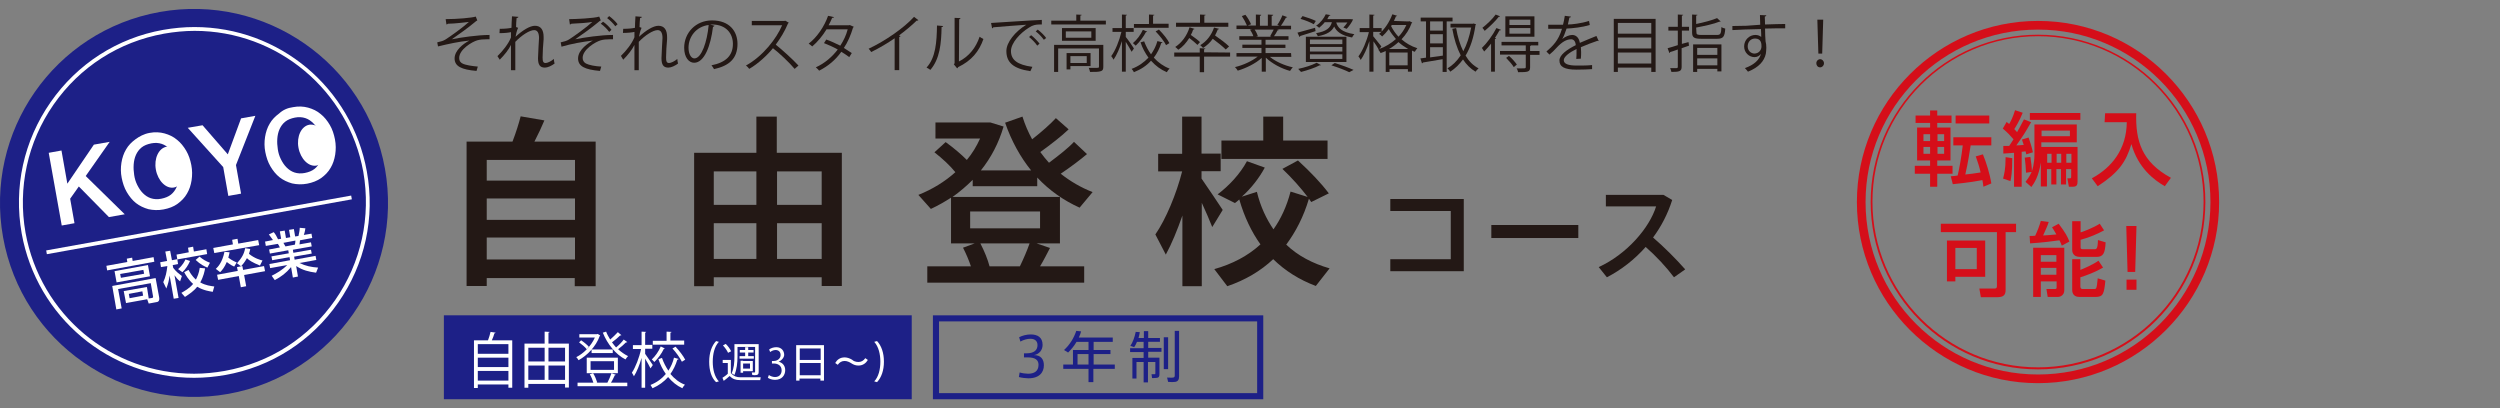 <?xml version="1.0" encoding="utf-8"?>
<!-- Generator: Adobe Illustrator 26.0.3, SVG Export Plug-In . SVG Version: 6.00 Build 0)  -->
<svg version="1.1" id="レイヤー_1" xmlns="http://www.w3.org/2000/svg" xmlns:xlink="http://www.w3.org/1999/xlink" x="0px"
	 y="0px" viewBox="0 0 980 160" style="enable-background:new 0 0 980 160;" xml:space="preserve">
<rect x="0" y="0" width="980" height="160" fill="#808080" stroke="none"/>
<style type="text/css">
	.st0{fill:#231815;}
	.st1{fill:#1D2087;}
	.st2{fill:#FFFFFF;}
	.st3{fill:#D50E19;}
	.st4{fill:none;}
</style>
<path class="st0" d="M174.7,7.5c4.5,0,10.2-0.5,11.8-1l0.6,1.5c-0.3,0.1-0.6,0.4-1.1,0.8c-2.4,2-6,4.6-8.9,6.6
	c3.4-0.7,10.2-1.7,14.8-1.7v1.7c-0.3,0-0.7,0-1.1,0c-1.3,0-2.7,0.1-3.7,0.4c-2.1,0.6-7.1,3.6-7.1,6.9c0,1.5,0.9,2,1.3,2.2
	c1.1,0.6,3.7,1,6,1.2l-0.5,1.7c-5.9-0.5-8.6-1.8-8.6-4.9c0-3.1,3.4-5.8,5.8-7c-4.1,0.4-8.2,1.3-12.3,2.3l-0.3-1.6
	c1.4-0.3,2.4-0.6,3.2-1.1c1.8-1.1,7.2-5,9.2-6.9c-1.5,0.2-4.5,0.5-5.9,0.6c-0.7,0-1.7,0.1-2.3,0.1c-0.1,0.1-0.4,0.3-0.6,0.3
	L174.7,7.5z"/>
<path class="st0" d="M195.9,11.3c2,0,3.8-0.2,4.6-0.4c0-1.5,0.1-2.3,0.2-4.5l2.5,0.2c0,0.3-0.3,0.4-0.7,0.5
	c-0.1,1.1-0.2,2.6-0.2,3.5l0.8,0.3c-0.6,1.2-0.8,2.6-1,3.5c2.7-2.5,5.6-4.3,7.6-4.3c2.3,0,3.4,1.6,3.4,4.4c0,0.3,0,0.6,0,0.9
	c-0.2,2.1-0.4,5.2-0.4,7.1c0,1.5,0.2,2.2,1.2,2.2c0.7,0,2.2-0.7,3.2-1.6c0,0.5,0.2,1.5,0.3,1.8c-1.2,0.9-2.7,1.6-3.8,1.6
	c-2,0-2.7-1.2-2.7-3.7c0-1.3,0.4-7.9,0.4-7.9c0-2.1-0.7-3.1-1.9-3.1c-1.8,0-4.9,2-7.4,4.6c0,3.5,0,7.8,0,11.1h-1.7
	c0-1.4,0-8.3,0-9.9c-0.8,1.7-2.5,3.9-4.4,5.8L195,22c2-1.9,4.3-4.8,5.3-7.3c0-0.7,0-1.4,0-2.1c-0.8,0.2-2.6,0.4-4.5,0.4L195.9,11.3z
	"/>
<path class="st0" d="M223.1,7.5c2.2,0,9.7-0.3,11.8-1l0.6,1.5c-0.3,0.1-0.6,0.4-1.1,0.8c-2.4,2-6,4.6-8.9,6.6
	c3.4-0.7,10-1.7,14.8-1.7v1.7c-0.4,0-0.8,0-1.3,0c-1.2,0-2.5,0.1-3.5,0.4c-2.1,0.6-7.1,3.6-7.1,6.9c0,0.9,0.4,1.7,1.3,2.2
	c1.1,0.6,3.7,1.1,6,1.2l-0.5,1.7c-5.9-0.5-8.6-1.8-8.6-4.9c0-3.5,4.3-6.2,5.8-7c-4.1,0.5-8.2,1.2-12.3,2.4l-0.3-1.7
	c1.4-0.3,2.4-0.6,3.2-1.1c1.8-1.1,7.2-5,9.2-6.9c-1.6,0.3-5.3,0.6-8.2,0.7c-0.1,0.1-0.4,0.3-0.6,0.3L223.1,7.5z M236.4,8.5
	c1.2,0.8,2.6,2.2,3.3,3.2l-0.9,0.8c-0.7-1-2.2-2.5-3.3-3.2L236.4,8.5z M238.8,6.3c1.2,0.9,2.6,2.2,3.3,3.2l-0.9,0.8
	c-0.7-1-2.1-2.4-3.2-3.2L238.8,6.3z"/>
<path class="st0" d="M244.3,11.3c2,0,3.8-0.2,4.6-0.4c0-1.5,0.1-2.3,0.2-4.5l2.5,0.2c0,0.3-0.3,0.4-0.7,0.5
	c-0.1,1.1-0.2,2.6-0.2,3.5l0.8,0.3c-0.6,1.2-0.8,2.6-1,3.5c2.7-2.5,5.6-4.3,7.6-4.3c2.3,0,3.4,1.6,3.4,4.4c0,0.3,0,0.6,0,0.9
	c-0.2,2.1-0.4,5.2-0.4,7.1c0,1.5,0.2,2.2,1.2,2.2c0.7,0,2.2-0.7,3.2-1.6c0,0.5,0.2,1.5,0.3,1.8c-1.2,0.9-2.7,1.6-3.8,1.6
	c-2,0-2.7-1.2-2.7-3.7c0-1.3,0.4-7.9,0.4-7.9c0-2.1-0.7-3.1-1.9-3.1c-1.8,0-4.9,2-7.4,4.6c0,3.5,0,7.8,0,11.1h-1.7
	c0-1.4,0-8.3,0-9.9c-0.8,1.7-2.5,3.9-4.4,5.8l-0.9-1.5c2-1.9,4.3-4.8,5.3-7.3c0-0.7,0-1.4,0-2.1c-0.8,0.2-2.6,0.4-4.5,0.4
	L244.3,11.3z"/>
<path class="st0" d="M280.1,10.1c-0.1,0.2-0.3,0.4-0.6,0.4c-0.9,7.5-3.4,14.1-7.4,14.1c-2,0-3.9-2-3.9-5.9c0-5.8,4.5-10.7,10.9-10.7
	c7,0,10,4.4,10,9.2c0,5.8-3.3,8.6-9.2,9.9c-0.2-0.4-0.6-1-1-1.5c5.6-1.1,8.4-3.8,8.4-8.4c0-4-2.6-7.6-8.2-7.6c-0.2,0-0.5,0-0.7,0
	L280.1,10.1z M277.8,9.8c-4.9,0.6-7.9,4.6-7.9,8.9c0,2.6,1.1,4.2,2.3,4.2C275,22.9,277.2,16.4,277.8,9.8z"/>
<path class="st0" d="M309.2,8.9c0,0.1-0.2,0.2-0.3,0.3c-1.3,3.1-2.9,5.7-4.8,8.3c2.6,2.1,6.6,5.7,8.9,8.2l-1.5,1.3
	c-2.1-2.5-6-6.2-8.5-8.1c-2.1,2.6-5.8,6.1-9.3,8.1c-0.3-0.4-0.8-1-1.3-1.3c6.7-3.7,12-10.6,14.2-15.8h-11.9V8.2h12.8l0.3-0.1
	L309.2,8.9z"/>
<path class="st0" d="M334.7,10.5c0,0.1-0.1,0.2-0.3,0.3c-0.9,3-2.1,5.8-3.6,8c1,0.6,2.2,1.4,3.1,2l-1,1.6c-0.9-0.7-2.1-1.5-3.1-2.1
	c-2.2,3.1-5.1,5.6-8.7,7.4c-0.3-0.4-0.9-1-1.3-1.3c3.5-1.6,6.4-4.1,8.6-7c-1.8-1-3.6-1.8-5.4-2.5l0.9-1.4c1.8,0.6,3.6,1.5,5.5,2.4
	c1.3-2,2.3-4.1,2.9-6.4H324c-1.5,2.5-3.5,4.9-5.6,6.7c-0.3-0.3-1-0.8-1.4-1.1c3.2-2.4,6.2-6.8,7.6-10.9l2.3,0.5
	c-0.1,0.3-0.3,0.3-0.7,0.3c-0.3,0.8-0.9,2-1.4,2.9h8l0.3-0.1L334.7,10.5z"/>
<path class="st0" d="M360,7.9c-0.1,0.1-0.2,0.2-0.5,0.2c-0.1,0-0.1,0-0.2,0c-1.9,1.9-4.6,4.1-6.9,5.8c0.2,0.1,0.5,0.2,0.6,0.3
	c0,0.1-0.3,0.3-0.5,0.3v13h-1.8V15c-2.6,1.8-5.9,3.8-9.2,5.4c-0.2-0.4-0.7-1-1-1.3c6.6-3.1,13.9-8.2,17.8-12.5L360,7.9z"/>
<path class="st0" d="M369.7,10.2c0,0.2-0.2,0.4-0.6,0.4c-0.1,6.5-0.7,12.5-4.4,16.8c-0.4-0.3-1-0.7-1.5-0.9c3.6-3.9,4-10,4.1-16.5
	L369.7,10.2z M375.9,24.1c4-2,6.7-5.5,8.1-9.7c0.4,0.3,1.1,0.7,1.5,0.9c-1.7,4.9-4.7,8.5-9.9,11c-0.1,0.2-0.2,0.4-0.4,0.5l-1.3-1.6
	l0.3-0.4V7l2.3,0.1c0,0.2-0.2,0.4-0.5,0.5L375.9,24.1L375.9,24.1z"/>
<path class="st0" d="M388.5,9c1.8-0.1,16.7-1.1,19.9-1.2l0,1.8c-0.3,0-0.6,0-0.9,0c-1.4,0-2.6,0.2-4.1,1.2c-3.6,2.2-7.1,6.1-7.1,9.2
	c0,3.4,2.4,5.4,8.4,6.2l-0.8,1.7c-6.9-1-9.4-3.6-9.4-7.9c0-3.4,3.4-7.6,7.8-10.3c-2.7,0.2-9.8,0.7-12.9,1c-0.1,0.2-0.3,0.4-0.5,0.4
	L388.5,9z M404.2,13.8c1.2,0.9,2.5,2.3,3.3,3.3l-0.9,0.8c-0.7-1.1-2.2-2.6-3.2-3.4L404.2,13.8z M406.8,11.6c1.2,0.9,2.6,2.3,3.3,3.3
	l-0.9,0.7c-0.7-1-2.1-2.5-3.2-3.3L406.8,11.6z"/>
<path class="st0" d="M423.5,8.1h10v1.5h-21.4V8.1h9.8V5.7l2.1,0.1c0,0.2-0.1,0.3-0.5,0.3L423.5,8.1L423.5,8.1z M432.5,17.6v8.6
	c0,0.9-0.2,1.5-1,1.7c-0.8,0.3-2.1,0.3-4.2,0.3c-0.1-0.5-0.3-1.1-0.5-1.6c1,0,1.9,0,2.5,0c1.4,0,1.5,0,1.5-0.5v-7.1h-16v9.2h-1.6
	V17.6H432.5z M416.3,11h13.2v5h-13.2V11z M427.8,14.8v-2.5h-10v2.5H427.8z M427.5,25.9h-7.9v1.3h-1.5v-6.4h9.4L427.5,25.9
	L427.5,25.9z M426,22h-6.4v2.7h6.4V22z"/>
<path class="st0" d="M441.3,14.5c0.8,0.9,2.8,3.8,3.2,4.5l-0.9,1.3c-0.4-0.8-1.5-2.6-2.3-3.9v11.7h-1.5v-12
	c-0.9,2.9-2.1,5.6-3.3,7.3c-0.2-0.4-0.6-1.1-0.9-1.4c1.6-2.1,3.2-6.1,4-9.5h-3.5V11h3.7V5.7l2,0.1c0,0.1-0.2,0.3-0.5,0.3V11h3.1v1.5
	h-3.1L441.3,14.5L441.3,14.5z M448.5,16.2c0.7,1.8,1.6,3.6,2.7,5.1c1.1-1.6,2-3.3,2.5-5.2l2,0.5c-0.1,0.2-0.2,0.3-0.5,0.3
	c-0.6,2-1.6,4-2.9,5.7c1.7,1.9,3.8,3.4,6.2,4.3c-0.4,0.3-0.9,1-1.1,1.4c-2.4-1-4.4-2.5-6.2-4.5c-1.7,1.9-3.9,3.4-6.7,4.5
	c-0.2-0.4-0.6-1-0.9-1.3c2.7-1,4.9-2.6,6.6-4.4c-1.3-1.8-2.4-3.8-3.1-6L448.5,16.2z M449.7,12.4c-0.1,0.1-0.2,0.2-0.5,0.2
	c-0.9,1.7-2.4,3.8-4,5.3c-0.3-0.3-0.8-0.7-1.1-1c1.6-1.3,3.1-3.4,3.9-5.2L449.7,12.4z M458.1,9.4v1.5h-13.6V9.4h5.9V5.7l2.1,0.1
	c0,0.2-0.1,0.3-0.5,0.3v3.2H458.1z M457.1,17.7c-0.7-1.5-2.5-3.7-4.1-5.4l1.3-0.7c1.6,1.6,3.4,3.8,4.1,5.3L457.1,17.7z"/>
<path class="st0" d="M482.2,20.6v1.6H472v6.1h-1.7v-6.1h-10v-1.6h10v-1.7l2.2,0.1c0,0.2-0.2,0.3-0.5,0.3v1.2L482.2,20.6L482.2,20.6z
	 M468.2,11.3c0,0.2-0.2,0.3-0.5,0.3c-0.2,0.7-0.5,1.5-0.9,2.1c1.3,0.9,2.8,2,3.6,2.8l-1,1.1c-0.7-0.7-2-1.8-3.2-2.7
	c-1.2,1.9-2.6,3.5-4.3,4.6c-0.3-0.3-0.8-0.8-1.2-1.1c2.5-1.6,4.6-4.4,5.6-7.7L468.2,11.3z M481.5,8.9v1.6H461V8.9h9.4V5.7l2.2,0.1
	c0,0.2-0.2,0.3-0.5,0.3v2.8C472,8.9,481.5,8.9,481.5,8.9z M480.5,19.4c-1.1-1.1-3.2-2.8-5.1-4.2c-1,1.5-2.4,2.7-3.8,3.6
	c-0.2-0.3-0.8-0.8-1.1-1.1c2.4-1.4,4.4-3.9,5.4-6.9l2,0.5c0,0.2-0.2,0.2-0.5,0.2c-0.3,0.8-0.7,1.6-1.1,2.4c1.9,1.3,4.3,3.1,5.5,4.3
	L480.5,19.4z"/>
<path class="st0" d="M506.2,22.3h-8.4c2.3,1.9,5.8,3.4,9,4.1c-0.4,0.3-0.8,1-1.1,1.4c-3.4-0.9-7.1-2.9-9.5-5.2v5.5h-1.6v-5.4
	c-2.4,2.2-6.1,4-9.4,5c-0.2-0.4-0.7-1-1.1-1.4c3.1-0.7,6.6-2.3,8.9-4.1h-8.3v-1.4h9.8v-2h-7.5v-1.3h7.5v-1.9h-8.7v-1.4h5.5
	c-0.2-0.8-0.8-1.8-1.3-2.6l0.9-0.2h-6.2v-1.4h4.1c-0.4-1-1.2-2.5-2-3.7l1.4-0.5c0.9,1.1,1.8,2.7,2.2,3.7l-1.3,0.5h3.2V5.7l2.1,0.1
	c0,0.2-0.2,0.4-0.5,0.4v3.9h3.1V5.7l2.1,0.1c0,0.2-0.2,0.4-0.6,0.4v3.9h3.1c-0.3-0.1-0.7-0.3-0.9-0.3c0.7-1,1.6-2.7,2-3.8l1.9,0.7
	c0,0.1-0.2,0.2-0.5,0.2c-0.5,0.9-1.3,2.3-2,3.2h4v1.4h-5.5l0.7,0.2c-0.1,0.2-0.3,0.2-0.5,0.2c-0.3,0.7-0.9,1.6-1.4,2.3h5.7v1.4h-9
	v1.9h7.8v1.3h-7.8v2h10L506.2,22.3L506.2,22.3z M497.9,14.2c0.4-0.7,1-1.8,1.4-2.6h-7.5c0.6,0.8,1.1,1.9,1.3,2.6l-0.8,0.2h6
	L497.9,14.2z"/>
<path class="st0" d="M508.6,12.8c1.8-0.5,4.3-1.2,6.9-1.9l0.2,1.3c-2.2,0.7-4.6,1.5-6,1.9c0,0.2-0.1,0.3-0.3,0.4L508.6,12.8z
	 M517.8,25.5c-0.1,0.1-0.3,0.2-0.5,0.1c-1.9,1-4.9,2-7.3,2.6c-0.3-0.3-0.8-0.9-1.1-1.2c2.4-0.5,5.4-1.4,7.2-2.4L517.8,25.5z
	 M510.6,6.3c1.7,0.5,4,1.3,5.2,1.9L515,9.5c-1.2-0.7-3.4-1.6-5.2-2.1L510.6,6.3z M511.9,24.3v-9.9h15.9v9.9H511.9z M513.5,15.5v1.8
	h12.7v-1.8C526.2,15.5,513.5,15.5,513.5,15.5z M513.5,18.4v1.8h12.7v-1.8H513.5z M513.5,21.3v1.8h12.7v-1.8
	C526.2,21.3,513.5,21.3,513.5,21.3z M523.8,8.8c0.6,2,2,3.8,7.1,4.6c-0.3,0.3-0.7,0.9-0.9,1.3c-4.3-0.8-6.1-2.4-7-4.3
	c-0.9,1.8-2.6,3.1-6.4,3.8c-0.1-0.3-0.5-0.9-0.7-1.2c4-0.7,5.6-2,6.2-4.3h-2.8c-0.6,0.8-1.4,1.5-2.2,2.2c-0.3-0.3-0.8-0.7-1.2-0.8
	c1.9-1.3,3.1-3,3.8-4.5l1.8,0.3c0,0.2-0.2,0.3-0.5,0.3c-0.2,0.4-0.4,0.8-0.7,1.3h8.8l0.3,0l1,0.1c-0.3,0.9-1.7,2.9-2.5,3.7l-1.3-0.5
	c0.5-0.5,1.1-1.3,1.6-2L523.8,8.8L523.8,8.8z M528.9,28.3c-1.6-0.8-4.2-1.8-7-2.7l1.3-0.9c2.7,0.8,5.6,1.9,7.4,2.7L528.9,28.3z"/>
<path class="st0" d="M551.8,8.4c0.4,0,0.4,0,0.7-0.1l1.1,0.5c0,0.1-0.1,0.2-0.2,0.2c-0.9,2.5-2.3,4.6-4,6.4c1.7,1.5,3.7,2.7,6.2,3.5
	c-0.3,0.3-0.8,1-1,1.4c-0.4-0.1-0.8-0.3-1.1-0.5v8.3h-1.6v-1h-7.2v1.1h-1.5V20c-0.7,0.3-1.3,0.6-2,0.8c-0.2-0.4-0.6-1-0.9-1.3l0.2,0
	c-0.4-0.8-1.3-2.2-2.1-3.3v11.9h-1.6V16.1c-0.9,2.9-2.2,5.7-3.4,7.4c-0.2-0.4-0.6-1.1-0.9-1.4c1.6-2.1,3.3-6.1,4.1-9.5H533V11h3.8
	V5.7l2,0.1c0,0.2-0.1,0.3-0.5,0.3V11h3.3v1.5h-3.3v1.7c0.7,0.8,2.7,3.4,3.2,4c-0.4,0.6-0.7,0.9-0.8,1c2.3-0.8,4.6-2.2,6.5-3.9
	c-1.1-1.3-2.1-2.6-2.8-3.9c-0.8,1.1-1.7,2.1-2.6,2.9c-0.3-0.3-0.8-0.8-1.2-1c2.1-1.7,4.1-4.7,5.2-7.7l1.9,0.6
	c-0.1,0.1-0.2,0.2-0.5,0.2c-0.2,0.6-0.5,1.2-0.8,1.8L551.8,8.4L551.8,8.4z M552,19.2c-1.4-0.8-2.7-1.7-3.8-2.7c-1.1,1-2.4,2-3.7,2.7
	H552z M544.6,25.6h7.2v-5h-7.2V25.6z M545.6,9.8l-0.3,0.4c0.7,1.4,1.6,2.8,2.9,4.2c1.3-1.3,2.3-2.9,3.1-4.6
	C551.3,9.8,545.6,9.8,545.6,9.8z"/>
<path class="st0" d="M569.4,8.4h-2.3v19.8h-1.6v-5c-2.9,0.5-5.8,1-7.7,1.3c0,0.2-0.2,0.3-0.4,0.3l-0.6-1.9c0.6-0.1,1.4-0.2,2.2-0.3
	V8.4h-2.1V6.9h12.5L569.4,8.4L569.4,8.4z M565.6,12V8.4h-5V12L565.6,12L565.6,12z M565.6,17v-3.6h-5V17H565.6z M560.6,18.5v4
	c1.6-0.2,3.3-0.5,5-0.7v-3.3L560.6,18.5L560.6,18.5z M577.6,9.2l1,0.3c0,0.1-0.1,0.2-0.2,0.3c-0.7,4.9-2,8.9-3.9,12
	c1.3,2.2,3,3.9,5.1,5c-0.4,0.3-0.9,0.9-1.2,1.3c-2-1.2-3.6-2.8-4.9-4.8c-1.5,2-3.1,3.6-5,4.8c-0.2-0.4-0.7-1-1.1-1.3
	c1.9-1.1,3.7-2.8,5.2-5.1c-1.5-2.9-2.6-6.4-3.3-10.4l1.5-0.3c0.6,3.4,1.5,6.5,2.8,9.1c1.4-2.6,2.4-5.7,3.1-9.3h-8.1V9.3h8.8
	L577.6,9.2z"/>
<path class="st0" d="M584.5,17.1c-0.9,1.1-1.8,2.2-2.7,3.1c-0.2-0.3-0.6-1-0.9-1.4c1.9-1.8,4.2-4.9,5.7-7.8l1.8,0.7
	c-0.1,0.2-0.3,0.2-0.6,0.2c-0.5,1-1.2,2-1.8,3l0.5,0.1c0,0.1-0.2,0.3-0.5,0.3v12.8h-1.5L584.5,17.1L584.5,17.1z M588,6.4
	c-0.1,0.2-0.3,0.2-0.5,0.2c-1.3,1.7-3.6,3.9-5.5,5.5c-0.2-0.3-0.6-0.9-0.9-1.2c1.8-1.4,4-3.5,5.2-5.2L588,6.4z M603.5,20v1.5h-3.7
	v4.9c0,1.8-0.9,1.9-4.7,1.9c-0.1-0.5-0.3-1.1-0.6-1.5c0.8,0,1.6,0,2.2,0c1.2,0,1.4,0,1.4-0.5v-4.9h-10.1V20h10.1v-2.2h-9.5v-1.4
	h14.4v1.4h-2.8c0,0.1-0.2,0.2-0.4,0.2v2L603.5,20L603.5,20z M601.5,6.4v8h-11.4v-8H601.5z M593.4,26.3c-0.6-1-1.9-2.5-3-3.6l1.1-0.8
	c1.2,1,2.5,2.5,3.1,3.4L593.4,26.3z M599.9,9.8V7.7h-8.2v2.1H599.9z M599.9,13.2V11h-8.2v2.2H599.9z"/>
<path class="st0" d="M626.7,16.1c0,0-0.1,0-0.1,0c-0.1,0-0.3-0.1-0.4-0.1c-1.8,0.6-4.5,1.6-6.5,2.5c0,0.6,0.1,1.2,0.1,1.9
	c0,0.8,0,1.6-0.1,2.6l-1.8,0.1c0.1-0.9,0.1-2,0.1-2.9c0-0.4,0-0.7,0-1c-2.7,1.3-5,3-5,4.4c0,1.4,1.7,2.1,5,2.1c2.3,0,4.5,0,6.1-0.2
	l0,1.6c-1.4,0.1-3.6,0.2-6.1,0.2c-4.7,0-6.7-1.1-6.7-3.6c0-2.1,2.8-4.2,6.4-6c-0.1-1.5-0.8-2.3-1.8-2.3c-1.8,0-3.6,1-5.8,3.4
	c-0.7,0.8-1.6,1.7-2.7,2.6l-1.2-1.2c2.4-2.1,4.7-4.2,6.1-8.9l-1.4,0h-4V9.7c1.5,0,3.2,0,4.2,0l1.6,0c0.3-1.1,0.5-2.2,0.7-3.5
	l2.4,0.3c0,0.2-0.2,0.4-0.6,0.4c-0.2,1-0.4,1.8-0.6,2.7c1.6,0,5.2-0.4,8.3-1.4l0.3,1.6c-3,0.9-6.7,1.3-9.1,1.4
	c-0.6,1.8-1.2,3.3-1.7,4.1h0c1.1-0.9,2.7-1.6,3.9-1.6c1.6,0,2.7,1.2,3,3.1c2-0.9,4.6-1.9,6.5-2.7L626.7,16.1z"/>
<path class="st0" d="M632.6,7.4H649v20.8h-1.7v-1.7h-13.1v1.7h-1.6L632.6,7.4L632.6,7.4z M647.3,9h-13.1v4.2h13.1V9z M647.3,14.7
	h-13.1V19h13.1V14.7z M634.2,24.9h13.1v-4.3h-13.1V24.9z"/>
<path class="st0" d="M661.9,16.5l0.2,1.4l-2.9,1v7.3c0,1.7-0.8,2-4,2c-0.1-0.4-0.3-1.1-0.5-1.5c1.1,0,2.2,0,2.5,0
	c0.3,0,0.5-0.1,0.5-0.5v-6.8c-1.1,0.4-2.2,0.8-3,1c0,0.2-0.1,0.3-0.3,0.4l-0.7-1.9c1.1-0.3,2.5-0.7,4-1.2v-5.7h-3.7v-1.5h3.7V5.7
	l2.1,0.1c0,0.2-0.1,0.3-0.5,0.3v4.4h2.8v1.5h-2.8v5.2L661.9,16.5z M665,12.7c0,0.8,0.3,1,2,1h6c1.4,0,1.7-0.4,1.8-3.1
	c0.4,0.3,1,0.5,1.5,0.6c-0.2,3.2-0.8,4-3.2,4h-6.2c-2.8,0-3.6-0.5-3.6-2.5v-7l2.1,0.1c0,0.2-0.2,0.3-0.5,0.3v3.3
	c3-0.6,6.3-1.5,8.2-2.3l1.4,1.3c-0.1,0.1-0.2,0.1-0.3,0.1c0,0-0.1,0-0.2,0c-2.2,0.9-5.9,1.7-9.1,2.3L665,12.7L665,12.7z M663.7,28.2
	V17.4h11.1V28h-1.6v-1h-7.9v1.2L663.7,28.2L663.7,28.2z M673.2,18.8h-7.9v2.7h7.9V18.8z M665.3,25.6h7.9v-2.7h-7.9V25.6z"/>
<path class="st0" d="M690,9.7c0-0.5-0.1-3.2-0.1-3.8l2.5,0.1c0,0.2-0.2,0.4-0.6,0.5c0,0.3,0,0.6,0.1,3.1c3-0.1,6.1-0.2,7.9-0.2v1.7
	c-2.1,0-5,0-7.9,0.1c0,1.9,0.1,3.6,0.2,5c0.2,0.8,0.3,1.5,0.3,2.5c0,0.8-0.1,1.7-0.2,2.4c-0.6,2.8-2.7,5.3-7,7
	c-0.3-0.4-0.8-1-1.2-1.4c3.7-1.3,5.7-3.3,6.3-5.6h0c-0.5,0.7-1.4,1.3-2.5,1.3c-2.2,0-4.1-1.8-4.1-4.2c0-2.6,2.1-4.5,4.4-4.5
	c0.9,0,1.8,0.3,2.3,0.8c0-0.4,0-2-0.1-3.1c-2.5,0-10.2,0.3-11.2,0.4l0-1.6l5.5-0.1L690,9.7z M690.5,18.2c0-0.9,0-3.1-2.5-3.1
	c-1.7,0-2.9,1.3-2.9,3.1c0,1.7,1.3,2.8,2.7,2.8C689.5,20.9,690.5,19.6,690.5,18.2z"/>
<path class="st0" d="M713.5,26.4c0.8,0,1.5-0.7,1.5-1.6s-0.7-1.6-1.5-1.6c-0.8,0-1.5,0.7-1.5,1.6C712,25.7,712.6,26.4,713.5,26.4z
	 M714.3,21l0.4-13.3h-2.3l0.4,13.3H714.3z"/>
<path class="st1" d="M150.9,66.1c7.4,41.3-20,80.9-61.4,88.3c-41.3,7.4-80.9-20-88.3-61.4c-7.4-41.3,20-80.9,61.4-88.3
	C103.9-2.7,143.5,24.8,150.9,66.1"/>
<path class="st2" d="M76.1,148.1c-33.3,0-61.7-23.8-67.6-56.6C5.3,73.4,9.3,55.2,19.8,40.1S46,14.9,64,11.7c4-0.7,8.2-1.1,12.2-1.1
	c33.3,0,61.7,23.8,67.6,56.6c3.3,18.1-0.7,36.3-11.2,51.4s-26.2,25.2-44.3,28.4C84.3,147.7,80.2,148.1,76.1,148.1z M76.3,12.1
	c-4,0-8,0.4-12,1.1c-17.7,3.2-33,13-43.3,27.8c-10.2,14.7-14.1,32.6-11,50.2c5.8,32.1,33.5,55.3,66.1,55.3c4,0,8-0.4,12-1.1
	c17.7-3.2,33-13,43.3-27.8c10.2-14.7,14.1-32.6,11-50.3C136.6,35.4,108.8,12.1,76.3,12.1z"/>
<path class="st2" d="M19.1,59.9l5-0.9l2.3,13l10.4-15.3l6.2-1.1L33.6,69l15.3,15l-6.2,1.1l-11.8-12l-3.4,4.8l1.7,9.6l-5,0.9
	L19.1,59.9z"/>
<path class="st2" d="M58.6,52.1c2.1-0.4,4.1-0.3,5.9,0.2s3.5,1.3,4.9,2.5c1.4,1.1,2.6,2.6,3.6,4.3c1,1.7,1.6,3.6,2,5.6
	c0.4,2.1,0.4,4,0.1,6c-0.3,1.9-0.9,3.7-1.8,5.2c-0.9,1.6-2.2,2.9-3.7,4c-1.5,1.1-3.4,1.8-5.5,2.2c-2.1,0.4-4.1,0.3-5.9-0.1
	c-1.8-0.5-3.5-1.3-4.9-2.4c-1.4-1.1-2.6-2.6-3.6-4.3c-1-1.7-1.6-3.6-2-5.6c-0.4-2-0.4-4-0.1-5.9c0.3-1.9,0.9-3.7,1.8-5.2
	c0.9-1.6,2.2-2.9,3.7-4S56.4,52.5,58.6,52.1z M59.3,56.2c-1.5,0.3-2.8,0.8-3.8,1.6c-1,0.8-1.7,1.8-2.2,2.9c-0.5,1.1-0.8,2.4-0.9,3.8
	c-0.1,1.4,0,2.7,0.2,4.1c0.2,1.4,0.6,2.7,1.2,3.9s1.3,2.3,2.2,3.2c0.9,0.9,1.9,1.6,3.1,2c1.2,0.4,2.6,0.5,4.1,0.2
	c1.5-0.3,2.8-0.8,3.8-1.6c1-0.8,1.7-1.8,2.2-2.9c0.5-1.1,0.8-2.4,0.9-3.8c0.1-1.4,0-2.7-0.2-4.1c-0.2-1.4-0.6-2.7-1.2-3.9
	c-0.6-1.2-1.3-2.3-2.2-3.2c-0.9-0.9-1.9-1.6-3.1-2C62.2,56,60.8,55.9,59.3,56.2z"/>
<path class="st2" d="M87.5,65.5L73.6,50.1l5.8-1l9.9,11.4l5.2-14.1l5.6-1l-7.6,19.3l2,11.2l-5,0.9L87.5,65.5z"/>
<path class="st2" d="M114.9,42c2.1-0.4,4.1-0.3,5.9,0.2c1.8,0.5,3.5,1.3,4.9,2.5c1.4,1.1,2.6,2.6,3.6,4.3c1,1.7,1.6,3.6,2,5.6
	c0.4,2.1,0.4,4,0.1,6c-0.3,1.9-0.9,3.7-1.8,5.2c-0.9,1.6-2.2,2.9-3.7,4c-1.6,1.1-3.4,1.8-5.5,2.2c-2.1,0.4-4.1,0.3-5.9-0.1
	c-1.8-0.5-3.5-1.3-4.9-2.4c-1.4-1.1-2.6-2.6-3.6-4.3c-1-1.7-1.6-3.6-2-5.6c-0.4-2-0.4-4-0.1-5.9c0.3-1.9,0.9-3.7,1.8-5.2
	c0.9-1.6,2.2-2.9,3.7-4C110.9,43.1,112.7,42.3,114.9,42z M115.6,46.1c-1.5,0.3-2.8,0.8-3.8,1.6c-1,0.8-1.7,1.8-2.2,2.9
	c-0.5,1.1-0.8,2.4-0.9,3.8c-0.1,1.4,0,2.7,0.2,4.1c0.2,1.4,0.6,2.7,1.2,3.9c0.6,1.2,1.3,2.3,2.2,3.2c0.9,0.9,1.9,1.6,3.1,2
	c1.2,0.4,2.6,0.5,4.1,0.2c1.5-0.3,2.8-0.8,3.8-1.6c1-0.8,1.7-1.8,2.2-2.9c0.5-1.1,0.8-2.4,0.9-3.8c0.1-1.4,0-2.7-0.2-4.1
	c-0.2-1.4-0.6-2.7-1.2-3.9c-0.6-1.2-1.3-2.3-2.2-3.2c-0.9-0.9-1.9-1.6-3.1-2C118.5,45.9,117.1,45.8,115.6,46.1z"/>
<path class="st2" d="M49.7,101.4l2.1-0.4l0.2,1.3l8.2-1.5l0.3,1.8L42,106l-0.3-1.8l8.2-1.5L49.7,101.4z M58.3,117l1.3-0.2
	c0.3-0.1,0.5-0.2,0.4-0.6l-0.9-5.2l-12.8,2.3l1.4,7.6l-2.1,0.4l-1.6-9.2l17-3.1l1.4,7.6c0.2,0.9-0.1,1.7-0.9,1.8l-3.2,0.6l-0.6-1.7
	l-8.3,1.5l-0.9-4.7l9.1-1.6L58.3,117z M58,103.9l0.8,4.4l-13.1,2.4l-0.8-4.4L58,103.9z M47.1,107.4l0.3,1.5l9.1-1.6l-0.3-1.5
	L47.1,107.4z M50.5,115.2l0.3,1.7l5.3-1l-0.3-1.7L50.5,115.2z"/>
<path class="st2" d="M64,110.6c1-2.2,1.3-3.8,1.6-6.3l-2.5,0.4l-0.3-1.9l2.7-0.5l-0.7-3.7l1.9-0.3l0.7,3.7l2.1-0.4l0.3,1.9l-2.1,0.4
	l0.2,1.1c1.2,1.6,2.5,2.5,3.4,3.2l-0.7,2.1c-1.1-0.9-1.4-1.3-2.2-2.4l1.6,8.9l-1.9,0.3l-1.6-9.1c-0.3,2.1-0.6,3.3-1.3,5.1L64,110.6z
	 M73.7,97.1l2-0.4l0.3,1.9l4.9-0.9l0.3,1.9l-11.7,2.1l-0.3-1.9l4.8-0.9L73.7,97.1z M74.5,102.3c-0.7,1.6-1.7,3.2-3,4.4l-1.7-1.2
	c1.9-1.6,2.5-3,2.9-3.8L74.5,102.3z M80.4,105.2c-0.2,1.1-0.6,3.2-1.9,5.5c2.1,1.2,4.1,1.4,5.5,1.6l-0.6,2.1c-1.1-0.2-3.6-0.5-6.1-2
	c-1.3,1.7-3,2.8-4.8,4l-1.4-1.6c1.2-0.7,3.1-1.7,4.6-3.5c-1.9-1.7-2.9-3.5-3.5-4.6l1.7-0.9c0.4,0.7,1.2,2.3,2.9,3.8
	c0.6-1.2,1.2-2.5,1.5-4.6L80.4,105.2z M78.2,100.6c1.5,1.2,2.5,1.8,4.1,2.4l-1,1.9c-1.2-0.5-2.7-1.2-4.6-3L78.2,100.6z"/>
<path class="st2" d="M91,94l2.1-0.4l0.3,1.9l7.8-1.4l0.4,2L84,99.2l-0.4-2l7.7-1.4L91,94z M91.8,104.5c-1.5-0.6-2.7-1.7-2.9-1.8
	c-0.9,2.1-1.8,3.2-2.6,4l-1.7-1.3c0.7-0.7,2.5-2.3,3.4-6.7l2,0.2c-0.1,0.6-0.2,0.9-0.5,2.1c0.1,0.1,1.4,1.1,3.3,1.9L91.8,104.5z
	 M94.5,104.4l-1.6-1.2c1.9-2.1,2.8-3.7,3.2-5.9l2,0.3c-0.1,0.5-0.2,1-0.5,1.9c2.2,1.8,4.4,2.4,5.3,2.6l-1,2c-2.9-1.2-4.2-2-5.1-2.9
	C95.9,102.8,95.2,103.6,94.5,104.4l0.5-0.1l0.3,1.5l8.2-1.5l0.4,2l-8.2,1.5l0.8,4.4l-2.1,0.4l-0.8-4.4l-8.1,1.5l-0.4-2l8.1-1.5
	l-0.3-1.5L94.5,104.4z"/>
<path class="st2" d="M106.5,108.1c1.8-0.9,4.1-2.2,6.1-4.2l-6.7,1.2l-0.3-1.6l8.1-1.5l-0.2-1.2l-6.8,1.2l-0.3-1.5l6.8-1.2l-0.2-1.2
	l-7.2,1.3l-0.3-1.6l4.2-0.8c-0.1-0.2-0.5-1.1-0.8-1.4l-4.7,0.8l-0.3-1.7l3.1-0.6c-0.2-0.3-1.1-1.5-1.6-2.2l1.9-0.9
	c0.7,0.8,1.1,1.6,1.7,2.8l1.2-0.2l-0.5-2.9l1.9-0.3l0.5,2.9l1.7-0.3l-0.5-2.9l1.9-0.3l0.5,2.9l1.3-0.2c0.2-0.9,0.5-2.3,0.5-3.2
	l2.2,0.2c0,0.2-0.2,1.5-0.6,2.6l3-0.5l0.3,1.7l-4.8,0.9c0,0.2-0.2,1.4-0.2,1.6l4.5-0.8l0.3,1.6l-7.4,1.3l0.2,1.2l6.9-1.2l0.3,1.5
	l-6.9,1.2l0.2,1.2l8.2-1.5l0.3,1.6l-6.6,1.2c2.5,1.2,4.6,1.6,7.3,1.8l-0.8,2c-2.9-0.4-5.1-0.9-7.8-2.6l0.7,4.1l-2,0.4l-0.7-4.1
	c-1.9,2.3-3.9,3.8-6.4,5.1L106.5,108.1z M111.1,95.2c0.1,0.2,0.7,1.2,0.8,1.4l3.7-0.7c0.1-0.5,0.2-1,0.2-1.6L111.1,95.2z"/>
<rect x="17.3" y="87.4" transform="matrix(0.984 -0.177 0.177 0.984 -14.388 15.226)" class="st2" width="121.5" height="1.5"/>
<path class="st2" d="M72.4,64.5c0.8,4.4-1.1,8.4-4.2,9c-3.1,0.6-6.3-2.6-7.1-7c-0.8-4.4,1.1-8.4,4.2-9
	C68.5,56.9,71.6,60.1,72.4,64.5"/>
<path class="st2" d="M128.3,55.9c0.8,4.4-1.1,8.4-4.2,9c-3.1,0.6-6.3-2.6-7.1-7c-0.8-4.4,1.1-8.4,4.2-9
	C124.4,48.4,127.6,51.5,128.3,55.9"/>
<path class="st0" d="M190.8,108.9v3.2h-7.9V55.5h18c1.4-3.6,2.5-7.2,3.2-9.9l9.3,1.6c-1,2.4-2.4,5.4-3.9,8.3h24v56.7h-8.2v-3.2
	H190.8z M225.4,70.8v-8.1h-34.6v8.1H225.4z M225.4,86.2v-8.4h-34.6v8.4H225.4z M225.4,101.7v-8.6h-34.6v8.6H225.4z"/>
<path class="st0" d="M279.8,108.8v3.4h-7.7V59.9h24.4V45.7h8v14.2H330v52.2h-7.9v-3.4H279.8z M296.5,80.3V67.2h-16.7v13.1
	L296.5,80.3L296.5,80.3z M296.5,101.5v-14h-16.7v14C279.8,101.5,296.5,101.5,296.5,101.5z M322.1,80.3V67.2h-17.5v13.1L322.1,80.3
	L322.1,80.3z M322.1,101.5v-14h-17.5v14C304.5,101.5,322.1,101.5,322.1,101.5z"/>
<path class="st0" d="M380.6,104.4c-0.8-2.4-1.9-5-3.1-7.3l4.6-1.7h-9.3V77.5c-2.5,1.6-5.1,3.1-7.9,4.4l-4.9-5.5
	c5.5-2.2,10.4-5.2,14.5-8.9c-2.1-2.6-4.9-5.2-8.2-7.8l4.4-4c3.3,2.4,6.1,4.8,8.3,7c2.1-2.5,3.8-5.3,5.2-8.4h-17.5V48h19.6h1.3h0.6
	l5.2,1.6c-1.9,6.5-4.9,12.2-8.9,17.2h19.7c-4.2-5.2-7.7-11.5-10.2-18.7l6.8-2.4c1,3.2,2.3,6.2,3.8,8.9c3.7-2.9,7.2-6,9.3-8.3l5,4.4
	c-2.7,2.6-6.8,5.8-11.1,8.9c1.1,1.5,2.2,2.9,3.4,4.2c3.9-2.9,7.7-5.9,9.8-8.2l5.1,4.8c-2.6,2.2-6.3,5-10.3,7.7
	c3.8,3,7.9,5.4,12.5,7.2l-5.1,6.1c-6.2-2.8-11.8-6.7-16.6-11.8v3.4h-25.3v-2.5c-2.4,2.4-5.1,4.7-7.9,6.7h42.1v18.2h-9.2l5.3,1.8
	c-1.1,2.1-2.4,4.7-3.9,7.2H425v6.4h-61.5v-6.4L380.6,104.4L380.6,104.4z M380.3,89.5h27.4v-6.6h-27.4V89.5z M399.8,104.4
	c1.5-3.1,2.9-6.4,3.8-9h-19.3c1.6,3.1,2.9,6.3,3.6,9H399.8z"/>
<path class="st0" d="M479.3,82.3l-4.1,6.7c-1-2.6-2.5-6-4.1-9.5v32.7h-7.6V84.5c-2,5.7-4.2,11.1-6.5,15.3l-4.1-7.9
	c4.1-5.9,8.3-16,10.5-24.7H454v-6.9h9.4V45.7h7.6v14.5h7.5v6.9H471v2.9C474,74.4,477.3,79.2,479.3,82.3z M499.2,89.9
	c2.9-4.1,5.2-9,6.7-14.8l6.7,2.1c-2.6-3.4-5.9-7.2-9.9-11l6.1-3.3c5,4.6,9,8.8,12.1,12.9l-6.9,3.4c-0.3-0.4-0.6-0.9-0.9-1.3
	c-2.1,7.1-5.2,13-8.9,18c4.6,4.4,10.4,7.4,17,9.3l-5.4,6.9c-6.4-2.4-12-5.9-16.7-10.5c-5,4.7-11,8.2-18,10.6l-5.1-6.7
	c7.1-2,13.2-5.2,18.1-9.7c-3.5-4.9-6.3-10.7-8.3-17.6c-0.6,0.5-1.1,1-1.7,1.4l-6.8-3.4c4.5-3.4,8.8-8,11.5-13l7,2.5
	c-2.2,4.1-5.4,8.2-9,11.4l5.9-1.9C494.1,81,496.4,85.8,499.2,89.9z M495.2,55.1v-9.4h7.8v9.4h17.4v7.2h-41.6v-7.2H495.2z"/>
<path class="st0" d="M573.8,78v28.3H545v-4.7h23.7V82.7H545V78H573.8z"/>
<path class="st0" d="M618.7,88.2v5.1h-34.1v-5.1H618.7z"/>
<path class="st0" d="M660.6,105.6l-4.4,3.1c-2.9-3.9-7.1-8.4-11.1-11.9c-4.4,5-9.6,9-15.2,11.9l-3.2-4c11.1-5.1,19.9-15.4,22.5-23.8
	h-19.7v-4.5h22.6l3.4,2c-1.7,5.4-4.3,10.4-7.5,14.7C652.4,96.9,657,101.5,660.6,105.6z"/>
<path class="st3" d="M798.9,150.2c-39.2,0-71-31.9-71-71s31.9-71,71-71c39.2,0,71,31.9,71,71S838,150.2,798.9,150.2z M798.9,11.6
	c-37.3,0-67.6,30.3-67.6,67.6s30.3,67.6,67.6,67.6c37.3,0,67.6-30.3,67.6-67.6S836.1,11.6,798.9,11.6z"/>
<path class="st3" d="M750.9,45.3h5.7v-2h2.8v2h5.6v2.9h-5.6V50h5.2v12.9h-5.2V65h6v3.1h-6v5.1h-2.8v-5.1h-6V65h6v-2.1h-5.1V50h5.1
	v-1.8h-5.7V45.3z M754,52.6v2.7h2.6v-2.7H754z M754,57.6v2.7h2.6v-2.7H754z M759.5,52.6v2.7h2.6v-2.7H759.5z M759.5,57.6v2.7h2.6
	v-2.7H759.5z M777.5,73.2c-0.1-0.8-0.2-1.6-0.4-2.6c-5.1,1-10,1.4-11.6,1.6l-0.8-3.1c0.4,0,2.3-0.2,2.7-0.3c0.6-2.5,1.5-7.3,2-11.8
	h-3.7v-3.2h14.9v3.2h-8.1c-0.3,1.8-1,6.7-2.1,11.4c2.5-0.3,3-0.3,6-0.8c-0.5-2.3-1.1-4-1.9-6.3l2.8-0.8c1.3,3.1,2.8,8,3.3,11.4
	L777.5,73.2z M779.8,45.3v3.1h-13.2v-3.1H779.8z"/>
<path class="st3" d="M785.3,57.2c0.3,0,1.9,0,2.3,0c0.3-0.4,1.4-2.1,1.7-2.6c-1.5-1.7-2.2-2.5-4.2-4.2l1.5-2.6
	c0.5,0.4,0.7,0.6,1,0.8c0.5-0.8,1.5-2.7,2.3-5.4l3,1c-1.2,3.1-2.9,5.8-3.3,6.4c0.3,0.3,0.6,0.6,1.1,1.2c0.5-0.8,1.2-2.2,2.7-5
	l2.8,1.1c-2.5,4.3-2.5,4.4-5.8,9.1c0.8,0,1.7-0.1,2.9-0.2c-0.2-0.6-0.3-1-0.7-2.1l2.6-0.8c0.4,1.1,1.3,3.8,1.7,5.8l-2.6,0.8
	c-0.1-0.4-0.1-0.6-0.3-1.2c-0.4,0.1-0.6,0.1-1.5,0.2v13.7h-3V59.9c-2,0.2-3.2,0.2-4.2,0.3L785.3,57.2z M788.8,62
	c0,5.7-0.4,7.5-0.7,9l-2.9-1c0.4-1.5,1-3.6,1-8.4L788.8,62z M794,71.3c0.6-0.8,1.5-1.9,2.4-3.9l-2.2,0.3c-0.1-2.2-0.2-3.6-0.5-5.9
	l2.2-0.3c0.3,1.8,0.6,4.1,0.6,5.6c0.1-0.3,1-2.8,1-6.5V48.8h16.6v7h-13.9v1.8h14.2V71c0,1.2-0.1,2.2-1.8,2.2H811l-0.6-3.3h0.9
	c0.6,0,0.6-0.1,0.6-0.9v-2.7h-2v6h-2v-6h-1.8v6h-2v-6h-1.7v6.8h-2.4v-9.4c-0.8,5.3-2.5,8-3.7,9.6L794,71.3z M815.5,44.3V47h-19.8
	v-2.7H815.5z M800.3,51.2v2.2h11.1v-2.2H800.3z M802.5,60.3v3.5h1.7v-3.5H802.5z M806.2,60.3v3.5h1.8v-3.5H806.2z M810,60.3v3.5h2
	v-3.5H810z"/>
<path class="st3" d="M825.2,44.4h12.2c-0.3,10.9,2.2,19.1,13.6,25.3l-2.4,3.3c-4.3-2.5-10.4-7.1-13.1-16.5
	c-2.1,6.9-4.8,11-13.2,16.5l-2.3-3.1c7.8-4.2,13.6-11.4,13.7-22h-8.7L825.2,44.4L825.2,44.4z"/>
<path class="st3" d="M782.9,91h-22.1v-3.3h29.5V91h-4.1v22.7c0,1.9-0.8,2.8-3.3,2.8h-6.4l-0.6-3.4h6.1c0.6,0,0.8-0.4,0.8-1V91z
	 M778.2,94.2v14.3h-11.7v1.8h-3.3v-16H778.2z M766.5,97.2v8.3h8.4v-8.3H766.5z"/>
<path class="st3" d="M808.2,96.3c-0.2-0.6-0.3-1-0.9-2.1c-2,0.3-7.6,1-11.5,1.2l-0.2-2.9c1,0,1.1,0,2.2-0.1c0.9-1.9,1.7-4,2.2-5.8
	l3.1,0.4c-0.5,1.6-0.9,2.4-2.2,5.3c0.3,0,3.5-0.2,5.2-0.4c-0.7-1.3-1.2-2-1.7-2.8l2.6-1.4c2.7,3.6,3.5,5.1,4.2,7L808.2,96.3z
	 M797,97.1h12.2v16.7c0,2-1.7,2.6-2.4,2.6h-4.1l-0.5-3.1h3.3c0.4,0,0.7-0.1,0.7-0.6v-2.4H800v6.1h-3L797,97.1L797,97.1z M800,100
	v2.6h6.1V100H800z M800,105v2.7h6.1V105H800z M815.6,86.7v4.4c1-0.3,4.8-1.7,7.5-3.4l1.7,2.6c-2.2,1.2-5.7,2.8-9.2,3.7v3
	c0,0.3,0,0.7,0.9,0.7h4.4c0.9,0,1.4,0,1.5-3.6l3,0.9c-0.2,4.2-0.9,5.7-3.5,5.7h-6.6c-2.8,0-3-2.1-3-2.7V86.7H815.6z M812.3,101.6
	h3.2v4.2c1.3-0.5,5-2.1,7.1-3.6l1.8,2.7c-2.9,1.7-6.6,3.1-8.9,3.8v3.6c0,0.8,0.4,1,0.9,1h4.4c1,0,1.1,0,1.5-4.2l3,0.9
	c-0.5,5.3-0.9,6.4-3.9,6.4h-6.3c-2.8,0-2.8-2.3-2.8-2.9L812.3,101.6L812.3,101.6z"/>
<path class="st3" d="M837.5,88.6l-0.5,18h-3l-0.5-18H837.5z M837.5,109.6v4h-3.9v-4H837.5z"/>
<path class="st3" d="M798.9,144.8c-36.2,0-65.6-29.4-65.6-65.6s29.4-65.6,65.6-65.6s65.6,29.4,65.6,65.6S835.1,144.8,798.9,144.8z
	 M798.9,14.2c-35.8,0-64.9,29.1-64.9,64.9s29.1,64.9,64.9,64.9c35.8,0,64.9-29.1,64.9-64.9S834.7,14.2,798.9,14.2z"/>
<rect x="175.2" y="124.8" class="st1" width="180.9" height="30.5"/>
<path class="st1" d="M357.4,156.5H174v-32.9h183.4V156.5z M176.5,154.1H355V126H176.5V154.1z"/>
<path class="st1" d="M495.2,156.5H365.7v-32.9h129.5V156.5z M368.1,154.1h124.7V126H368.1V154.1z"/>
<path class="st2" d="M278,141.8c0-3.5,1-6.3,2.7-8.1l1.1,0.3c-1.7,1.8-2.4,4.7-2.4,7.8c0,3,0.7,5.9,2.4,7.7l-1.1,0.3
	C278.9,148.1,278,145.3,278,141.8L278,141.8z"/>
<path class="st2" d="M290.3,147.9c1.8,0,5.9,0,7.9,0L298,149c-2,0-6,0-7.9,0c-1.7,0-2.9-0.4-4.1-1.6c-0.9,0.8-1.6,1.4-2.3,1.9
	l-0.5-1.2c0.6-0.4,1.4-0.9,2.1-1.6v-4.2h-2v-1.2h3.2v5.2C287.7,147.5,288.7,147.9,290.3,147.9z M284.5,134.8c1,1,1.7,2,2.1,2.9
	l-1.2,0.6c-0.4-0.9-1.1-1.9-2-2.9L284.5,134.8z M296.8,134.9h0.6v10.9c0,0.7-0.2,1.1-0.8,1.2c-0.3,0.1-1.1,0.1-1.7,0l-0.2-1
	c0.4,0,0.9,0,1,0c0.3,0,0.3-0.1,0.3-0.4V136h-6.9v3.7c0,2.6-0.3,5.1-1.2,7.3l-1.1-0.7c0.9-1.9,1.1-4.1,1.1-6.6v-4.8h0.6h0.6h6.9
	L296.8,134.9L296.8,134.9z M292.1,139.6v-1.4H290v-1h2.1v-1.1h1.2v1.1h2.1v1h-2.1v1.4h2.2v1h-5.6v-1H292.1z M291.3,141.5h3.8v4h-3.8
	v0.6h-1v-4.7h0.5H291.3z M294,144.5v-2h-2.7v2H294z"/>
<path class="st2" d="M313.4,148.4v0.8h-1.3v-13.9h10.9v13.9h-1.4v-0.8H313.4z M321.7,136.6h-8.2v4.5h8.2V136.6z M321.7,147.1v-4.8
	h-8.2v4.8H321.7z"/>
<path class="st2" d="M336.5,141.9c1.1,0,2-0.5,2.7-1.5l1,0.7c-0.7,1.2-1.9,2.2-3.7,2.2c-1,0-1.9-0.3-2.8-0.9
	c-0.6-0.4-1.6-0.9-2.6-0.9c-1.1,0-2,0.5-2.7,1.5l-1-0.7c0.7-1.2,1.8-2.2,3.7-2.2c0.9,0,1.9,0.3,2.9,0.9
	C334.5,141.5,335.4,141.9,336.5,141.9z"/>
<path class="st2" d="M346.5,141.8c0,3.4-1,6.2-2.7,8l-1.1-0.3c1.7-1.8,2.4-4.7,2.4-7.7c0-3-0.7-5.9-2.4-7.8l1.1-0.3
	C345.5,135.5,346.5,138.3,346.5,141.8L346.5,141.8z"/>
<path class="st1" d="M409.2,143.2c0,2.7-1.7,5.1-6.1,5.1c-1,0-2.6-0.2-3.7-0.5l0.3-1.8c0.9,0.3,2.4,0.5,3.3,0.5
	c2.3,0,4.1-0.9,4.1-3.5c0-1.9-1.3-2.9-4.2-2.9h-1.5v-1.6h1c2.9,0,4.3-1.2,4.3-3.2c0-1.6-1-2.5-2.8-2.5c-1.2,0-2.7,0.4-3.9,1.1
	l-0.5-1.7c1.1-0.6,2.9-1.1,4.5-1.1c2.7,0,4.7,1.1,4.7,4.1c0,2.1-1.4,3.7-3.4,4C408,139.2,409.2,140.8,409.2,143.2z"/>
<path class="st1" d="M428.6,144.6v5.2h-1.9v-5.2h-9.9v-1.7h3.8v-5.7h6.1V134H422c-0.9,1.6-2.1,3-3.3,4.2l-1.6-1
	c2.1-1.9,3.8-4.5,4.8-7.5l1.9,0.2c-0.2,0.8-0.5,1.6-0.9,2.4h13.3v1.7h-7.5v3.2h6.6v1.6h-6.6v4.1h8.3v1.7L428.6,144.6L428.6,144.6z
	 M426.7,142.9v-4.1h-4.3v4.1H426.7z"/>
<path class="st1" d="M453.6,140.2h0.9v6.5c0,0.8-0.2,1.3-0.9,1.4c-0.4,0.1-1.4,0.1-2,0.1c-0.2-1.4-0.2-1.5-0.2-1.5c0.4,0,1,0,1.2,0
	c0.2,0,0.3-0.1,0.3-0.3v-4.5h-2.9v8h-1.7v-8h-2.8v6.5h-1.6v-8.1h4.4v-2.3h-5.3v-1.5h5.3V134h-2.6c-0.3,0.8-0.7,1.5-1.1,2.1l-1.5-0.5
	c1-1.5,1.7-3.5,2.1-5.5l1.6,0.1c-0.1,0.8-0.3,1.5-0.5,2.3h2.1v-2.7h1.7v2.7h4.6v1.5h-4.6v2.4h5.2v1.5h-5.2v2.3h2.9H453.6z
	 M457.9,132.2v12.5h-1.7v-12.5H457.9z M462.2,129.7v17.8c0,1.3-0.4,2-1.5,2.2c-0.6,0.1-1.8,0.1-2.8,0l-0.4-1.7c0.8,0,1.9,0.1,2.3,0
	c0.5,0,0.7-0.3,0.7-0.8v-17.5L462.2,129.7L462.2,129.7z"/>
<rect y="0" class="st4" width="980" height="160"/>
<g>
	<path class="st2" d="M194.3,130.4c-0.1,0.1-0.2,0.2-0.5,0.3c-0.2,0.8-0.6,1.8-1,2.7h8v18.6h-1.5v-1.3h-12v1.4h-1.5v-18.7h5.5
		c0.4-1,0.8-2.4,1-3.3L194.3,130.4z M199.3,134.9h-12v3.8h12V134.9z M199.3,140.2h-12v3.7h12V140.2z M187.3,149.2h12v-3.8h-12V149.2
		z"/>
	<path class="st2" d="M215,134.7h8v17.2h-1.5v-1.4h-14.4v1.5h-1.5v-17.3h7.9v-4.7l1.9,0.1c0,0.2-0.1,0.3-0.4,0.3V134.7z
		 M213.5,136.3h-6.4v5.4h6.4V136.3z M207.1,143.3v5.6h6.4v-5.6H207.1z M221.5,136.3H215v5.4h6.5V136.3z M215,148.9h6.5v-5.6H215
		V148.9z"/>
	<path class="st2" d="M234.3,130.9l1,0.6c-0.1,0.1-0.2,0.2-0.2,0.2c-1.5,4.2-5,7.7-8.3,9.5c-0.2-0.4-0.6-0.9-0.9-1.2
		c2.8-1.4,5.8-4.3,7.3-7.7h-6.1V131h6.9L234.3,130.9z M239.7,146.3l1.7,0.6c0,0.1-0.2,0.2-0.4,0.2c-0.4,0.8-0.9,2-1.5,2.9h6.4v1.4
		h-19.5v-1.4h6.2c-0.3-1-0.8-2.3-1.4-3.3l1.3-0.4c0.7,1.1,1.3,2.6,1.6,3.6l-0.3,0.1h4.3C238.6,149.1,239.3,147.5,239.7,146.3h-9.7
		v-6.1h12.2v6.1H239.7z M227.8,133.4c1.1,0.7,2.4,1.8,3,2.5l-0.8,1c-0.6-0.8-1.9-1.9-3-2.7L227.8,133.4z M231.5,141.6v3.4h9.2v-3.4
		H231.5z M231.9,138.4V137h8.3v1.4H231.9z M243.6,131.4c-0.1,0.1-0.3,0.1-0.5,0.1c-0.8,0.8-2.1,1.9-3.2,2.7c0.5,0.7,1,1.3,1.6,2
		c1.1-0.9,2.3-2.1,3-3.1l1.4,1c-0.1,0.1-0.3,0.2-0.5,0.1c-0.8,0.8-2,1.9-3.1,2.7c1.2,1.1,2.5,2,3.9,2.7c-0.3,0.3-0.8,0.9-1,1.3
		c-3.8-1.9-7.1-6-8.9-10.5l1.3-0.4c0.4,1.1,1,2.1,1.6,3.1c1-0.9,2.2-2,3-2.9L243.6,131.4z"/>
	<path class="st2" d="M252.9,138.7c0.7,0.9,2.5,3.7,3,4.4l-0.9,1.3c-0.4-0.8-1.3-2.5-2.1-3.8V152h-1.4v-11.7c-0.8,2.8-1.9,5.5-3,7.2
		c-0.2-0.4-0.5-1-0.8-1.4c1.4-2.1,2.9-5.9,3.6-9.3h-3.2v-1.5h3.4V130l1.8,0.1c0,0.1-0.2,0.3-0.4,0.3v4.8h2.8v1.5h-2.8V138.7z
		 M259.5,140.3c0.6,1.8,1.5,3.5,2.5,5c1-1.5,1.8-3.3,2.2-5.1l1.8,0.5c-0.1,0.2-0.2,0.3-0.5,0.3c-0.6,2-1.5,3.9-2.7,5.6
		c1.6,1.9,3.5,3.4,5.7,4.2c-0.3,0.3-0.8,0.9-1,1.4c-2.2-1-4-2.5-5.6-4.4c-1.6,1.8-3.6,3.3-6.1,4.4c-0.2-0.4-0.6-0.9-0.8-1.3
		c2.5-1,4.5-2.5,6-4.3c-1.2-1.7-2.2-3.7-2.9-5.8L259.5,140.3z M260.6,136.6c-0.1,0.1-0.2,0.2-0.4,0.2c-0.8,1.7-2.2,3.7-3.7,5.1
		c-0.2-0.3-0.7-0.7-1-1c1.4-1.3,2.8-3.3,3.5-5.1L260.6,136.6z M268.2,133.6v1.5h-12.3v-1.5h5.4V130l1.9,0.1c0,0.2-0.1,0.3-0.4,0.3
		v3.1H268.2z M267.3,141.8c-0.7-1.4-2.2-3.6-3.7-5.2l1.2-0.7c1.5,1.6,3.1,3.7,3.8,5.1L267.3,141.8z"/>
</g>
<g>
	<path class="st2" d="M305.2,141.8c1.4,0.3,2.6,1.4,2.6,3.3c0,2-1.3,3.8-4,3.8c-1.2,0-2.2-0.4-2.8-0.8l0.4-1.1
		c0.4,0.3,1.4,0.8,2.4,0.8c2,0,2.6-1.5,2.6-2.6c0-1.9-1.5-2.7-3-2.7h-0.8v-1h0.8c1.1,0,2.6-0.8,2.6-2.3c0-1.1-0.6-2-2-2
		c-0.9,0-1.7,0.5-2.1,0.8l-0.4-1c0.6-0.5,1.7-0.9,2.8-0.9c2.1,0,3.1,1.5,3.1,3C307.4,140,306.6,141.2,305.2,141.8L305.2,141.8z"/>
</g>
</svg>
